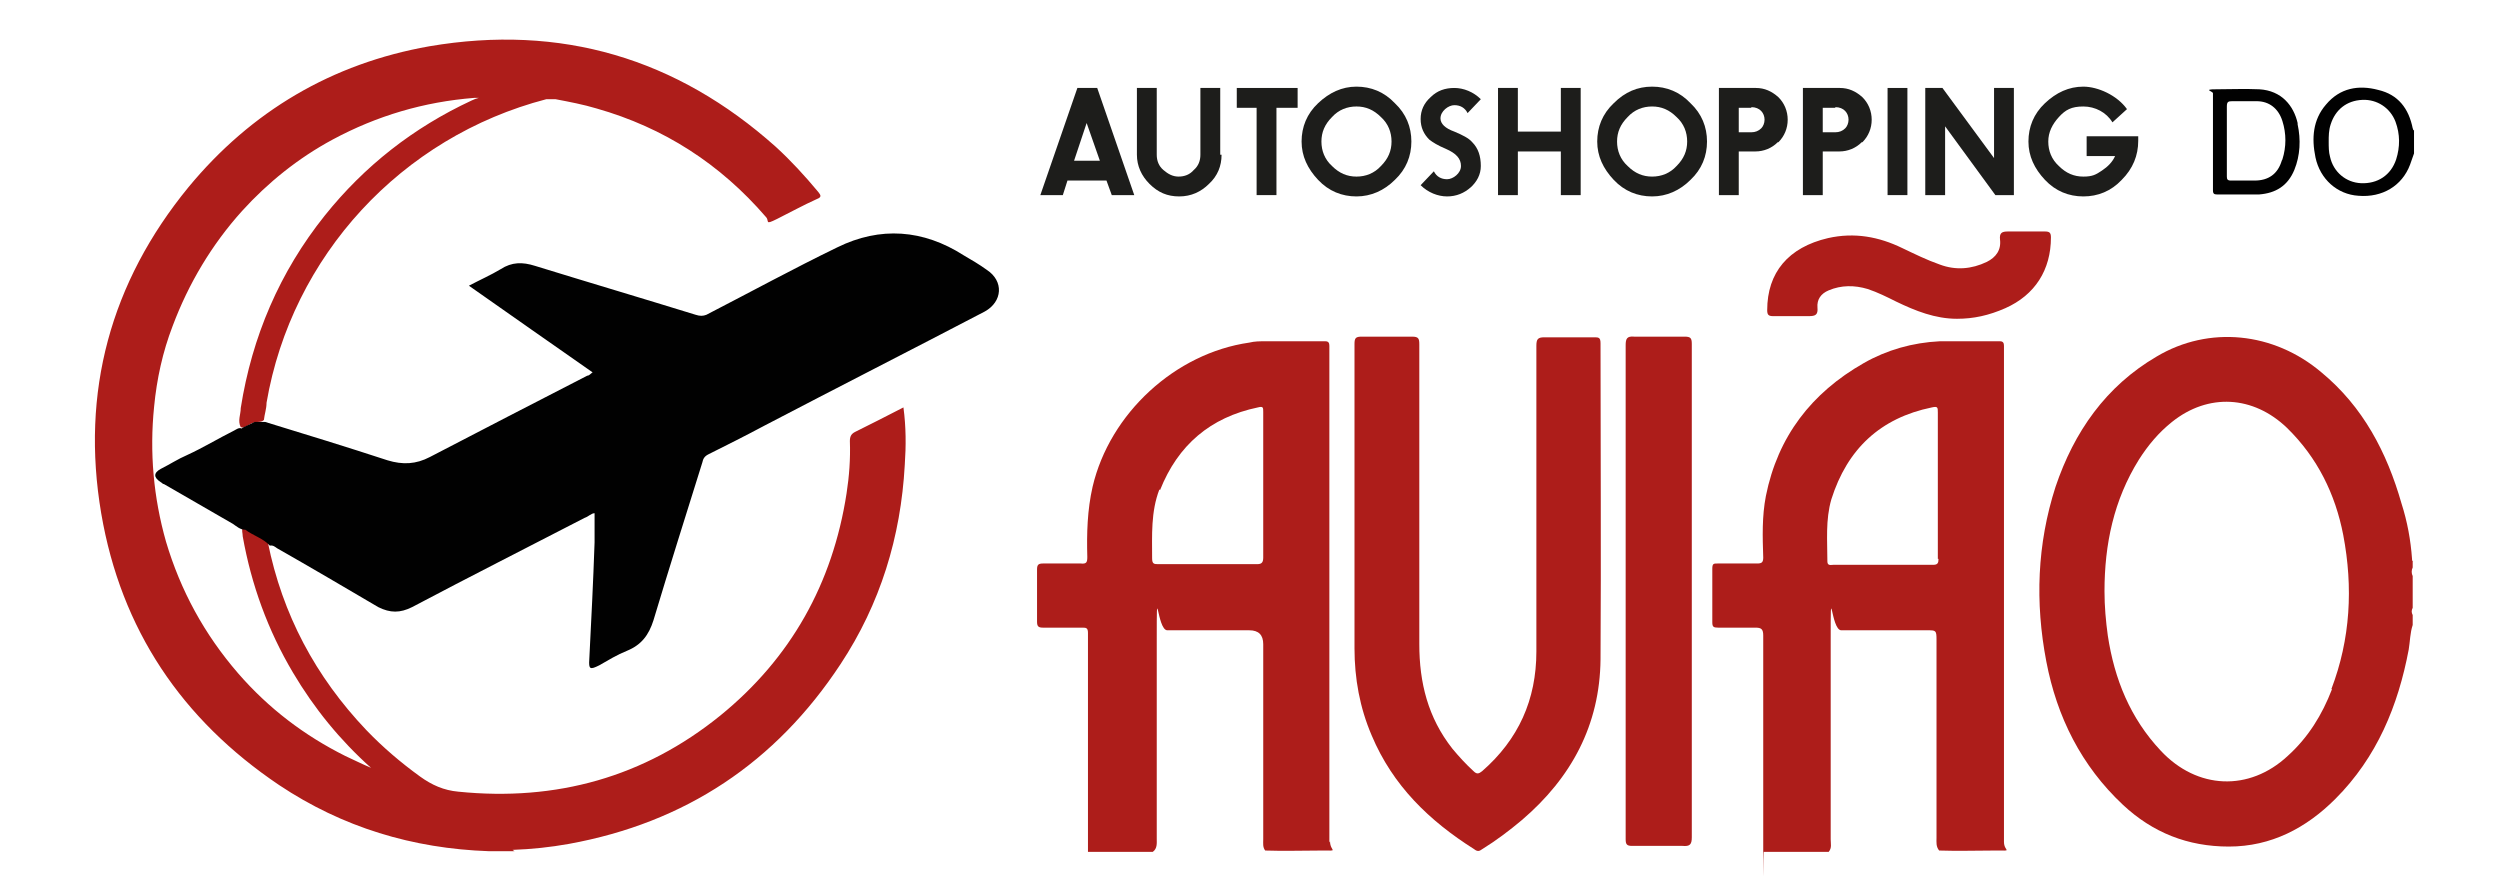 <?xml version="1.0" encoding="UTF-8"?> <svg xmlns="http://www.w3.org/2000/svg" xmlns:xlink="http://www.w3.org/1999/xlink" version="1.1" viewBox="0 0 378 135"><defs><style> .cls-1 { fill: #010101; } .cls-2 { fill: none; } .cls-3 { isolation: isolate; } .cls-4 { fill: #1d1d1b; } .cls-5 { clip-path: url(#clippath); } .cls-6 { fill: #ad1d1a; } </style><clipPath id="clippath"><rect class="cls-2" x="5.8" y="-8.9" width="367.7" height="152.8"></rect></clipPath></defs><g><g id="Camada_1"><g id="Camada_1-2" data-name="Camada_1"><g><path class="cls-6" d="M77.8,128.7h-3.9c-11.5-.4-22.1-3.6-31.7-10-14.7-9.9-23.9-23.5-26.9-41.1-3.1-18.3,1.4-34.9,13.2-49.3,9.5-11.5,21.7-18.7,36.4-21.3,19.9-3.4,37.4,1.8,52.4,15.2,2.3,2.1,4.4,4.4,6.4,6.8.4.5.6.8-.2,1.1-2,.9-4,2-6,3s-1.1.3-1.7-.3c-6.9-8-15.4-13.5-25.6-16.4-2-.6-4.1-1-6.2-1.4h-1.4c-21.9,5.7-38.5,23.7-42.3,45.9,0,.9-.3,1.7-.4,2.6-.4.4-.9.2-1.4.4-.7,0-1.3.9-2.1.7-.5-1,0-1.9,0-2.9,1.7-10.8,5.9-20.6,12.7-29.1,6-7.5,13.4-13.3,22.2-17.4.4-.2.7-.3,1.1-.4h.3-1c-7.6.6-14.7,2.7-21.4,6.3-5.2,2.8-9.8,6.5-13.7,10.8-4.6,5.1-8.1,11-10.5,17.4-1.5,3.9-2.4,8-2.8,12.2-.7,6.9-.1,13.7,1.8,20.4,2.2,7.4,5.8,14,10.9,19.9,4.6,5.3,10,9.4,16.2,12.5,1.3.6,2.5,1.2,3.9,1.8-4.7-4.2-8.6-9-11.8-14.4-3.8-6.4-6.3-13.3-7.6-20.6,0-.5-.2-.9,0-1.4.3-.2.5,0,.8,0,.8.4,1.6.9,2.4,1.4.3.2.7.4.6.9,2.2,10.9,7.2,20.3,14.9,28.4,2.5,2.6,5.2,4.9,8.1,7,1.8,1.3,3.6,2.1,5.8,2.3,14.8,1.5,28.1-2.2,39.6-11.5,10.7-8.7,17-20,19.1-33.6.4-2.6.6-5.2.5-7.9,0-.7.2-1.1.8-1.4,2.4-1.2,4.8-2.4,7.3-3.7.4,3,.4,5.8.2,8.7-.6,10.9-3.7,21-9.7,30.1-9.8,14.9-23.5,24-41.1,27.2-2.8.5-5.6.8-8.5.9"></path><path class="cls-1" d="M36.6,64.7c.6-.3,1.3-.6,1.9-.9.5,0,1,0,1.6,0,6.2,1.9,12.4,3.8,18.5,5.8,2.3.7,4.3.6,6.4-.5,7.9-4.1,15.8-8.2,23.8-12.3.3,0,.5-.3.8-.5-6.2-4.3-12.4-8.7-18.7-13.1,1.7-.9,3.3-1.6,4.8-2.5,1.7-1.1,3.3-1.1,5.2-.5,8.1,2.5,16.2,4.9,24.3,7.4.6.2,1.1.2,1.6,0,6.6-3.4,13.2-7,19.8-10.2,6.5-3.2,13-2.7,19.1,1.2,1.2.7,2.4,1.4,3.5,2.2,2.6,1.7,2.4,4.8-.3,6.3-11.1,5.8-22.3,11.5-33.4,17.3-2.8,1.5-5.6,2.9-8.4,4.3-.6.3-.8.7-.9,1.2-2.5,8-5,15.9-7.4,23.9-.7,2.2-1.8,3.7-4,4.6-1.5.6-2.8,1.4-4.2,2.2-1.4.7-1.6.6-1.5-.9.3-5.9.6-11.8.8-17.7v-4.4c-.5,0-.9.5-1.5.7-8.7,4.5-17.4,8.9-26.1,13.5-1.8.9-3.3.9-5.1,0-5.1-3-10.2-6-15.3-8.9-.3-.2-.6-.5-1.1-.4-1-1.1-2.5-1.5-3.7-2.4-.8,0-1.3-.5-1.9-.9-3.5-2-6.9-4-10.4-6-.2,0-.3-.2-.5-.3-1.1-.7-1.1-1.4,0-2,1.4-.7,2.6-1.5,4-2.1,2.4-1.1,4.7-2.5,7.1-3.7.4-.2.7-.5,1.2-.3"></path><path class="cls-6" d="M201,127.4V52.3c0-.4-.1-.7-.6-.7h-9.1c-.8,0-1.6,0-2.4.2-11.2,1.6-21.1,10.7-23.7,21.8-.8,3.5-.9,7.1-.8,10.6,0,.8-.1,1.1-1,1h-5.7c-.7,0-.9.2-.9.9v7.9c0,.7.2.9.9.9h5.9c.6,0,.9,0,.9.8v33.1h9.8c.7-.5.6-1.3.6-2v-29.9c0-10,0-1.6,1.6-1.6h12.4c1.4,0,2.1.7,2.1,2.1v29.5c0,.6-.1,1.2.3,1.7h0c2.8.1,5.7,0,8.5,0s1.3.2,1.3-1.4M175.4,74.1c2.7-6.8,7.6-11,14.8-12.5.8-.2.8,0,.8.7v22c0,.7-.2,1-.9,1h-14.9c-.7,0-1,0-1-.9,0-3.5-.2-7,1.1-10.4"></path><path class="cls-6" d="M303,127.4V52.3c0-.4-.1-.7-.6-.7h-9.1c-4.1.2-8,1.3-11.5,3.3-7.9,4.5-13,11.1-14.8,20.1-.6,3.1-.5,6.2-.4,9.3,0,.7-.2.9-.9.9h-6c-.6,0-.8,0-.8.8v8.1c0,.7.2.8.9.8h5.6c.9,0,1.2.2,1.2,1.2v31.4c0,10.5,0,.9.1,1.3h9.8c.5-.6.3-1.2.3-1.9v-30c0-10,0-1.6,1.6-1.6h13c1.3,0,1.4,0,1.4,1.4v30c0,.6-.1,1.3.4,1.9h0c2.8.1,5.7,0,8.5,0s1.3.2,1.3-1.3M293.1,84.5c0,.6-.1.9-.8.9h-15.1c-.3,0-.9.2-.9-.5,0-3.1-.3-6.3.6-9.4,2.4-7.6,7.4-12.3,15.2-13.9.9-.2.9,0,.9.8v22.1"></path><path class="cls-6" d="M364.9,84.9c-.2,0-.2-.3-.2-.4-.2-2.8-.7-5.6-1.6-8.4-2.2-7.7-5.8-14.6-12.1-19.8-7.2-6.1-17-7.1-24.9-2.4-7.7,4.5-12.5,11.4-15.3,19.7-2.8,8.7-3.1,17.5-1.4,26.4,1.6,8.4,5.3,15.8,11.6,21.7,4.5,4.2,9.8,6.3,16,6.3,6.4,0,11.7-2.8,16.1-7.2,6.3-6.3,9.5-14.1,11.1-22.6.2-1.2.2-2.5.6-3.7v-1.5c-.2-.4-.2-.7,0-1.1v-4.8c-.2-.4-.2-.9,0-1.3v-.9h0ZM352.6,104.2c-1.5,3.9-3.6,7.3-6.7,10.1-5.8,5.4-13.7,5.1-19.2-.8-4.6-4.9-7-10.8-8-17.4-.3-2.2-.5-4.4-.5-6.7,0-7.1,1.4-13.8,5.2-19.9,1.4-2.2,3-4.1,5-5.7,5.5-4.4,12.3-4,17.4.9,4.6,4.5,7.3,10,8.5,16.2,1.5,7.9,1.1,15.7-1.8,23.3"></path><path class="cls-6" d="M204.8,76.3v-24.3c0-.9.2-1.1,1.1-1.1h7.6c1,0,1.1.3,1.1,1.2v45.3c0,5.8,1.3,11.1,5,15.8,1,1.2,2,2.3,3.2,3.4.5.5.8.4,1.3,0,5.5-4.8,8.2-10.8,8.2-18.1v-46.2c0-1,.2-1.3,1.2-1.3h7.5c.7,0,1,0,1,.9,0,15.9.1,31.8,0,47.8-.1,9.9-4.4,17.9-11.9,24.3-1.9,1.6-3.9,3.1-6,4.4-.4.3-.7.4-1.2,0-6.8-4.3-12.3-9.6-15.5-17.2-1.8-4.2-2.6-8.6-2.6-13.2v-21.8"></path><path class="cls-6" d="M255.8,89.5v37.1c0,1.1-.3,1.4-1.4,1.3h-7.6c-.8,0-1-.2-1-1V52.2c0-1,.2-1.4,1.3-1.3h7.6c.9,0,1.1.2,1.1,1.1v37.5"></path><path class="cls-6" d="M295.9,48.2c-3.3,0-6.3-1.2-9.2-2.6-1.4-.7-2.8-1.4-4.3-1.9-2-.6-4-.6-5.9.2-1.2.5-1.8,1.4-1.7,2.6.1,1.1-.3,1.3-1.3,1.3h-5.4c-.7,0-.9-.2-.9-.9,0-5.7,3.2-9.5,9.2-10.9,4-.9,7.7-.2,11.2,1.5,1.9.9,3.7,1.8,5.7,2.5,2.4.9,4.8.7,7.1-.4,1.4-.7,2.2-1.8,2-3.4-.1-1,.3-1.2,1.2-1.2h5.6c.7,0,.9.2.9.9,0,4.9-2.4,8.7-6.9,10.7-2.5,1.1-4.8,1.6-7.3,1.6"></path></g><g class="cls-3"><g class="cls-3"><path class="cls-4" d="M171.5,29.5h-3.4l-.8-2.2h-5.9l-.7,2.2h-3.4l5.6-16.2h3l5.6,16.2ZM166.3,24.3l-2-5.7-1.9,5.7h3.9Z"></path></g><g class="cls-3"><path class="cls-4" d="M184.7,23.4c0,1.7-.6,3.2-1.9,4.4-1.2,1.2-2.7,1.9-4.5,1.9s-3.2-.6-4.5-1.9c-1.2-1.2-1.9-2.7-1.9-4.4v-10.1h3v10.1c0,.9.3,1.7,1,2.3.7.6,1.4,1,2.3,1s1.7-.3,2.3-1c.7-.6,1-1.4,1-2.3v-10.1h3v10.1Z"></path></g><g class="cls-3"><path class="cls-4" d="M196.2,16.3h-3.2v13.2h-3v-13.2h-3v-3h9.2v3Z"></path></g><g class="cls-3"><path class="cls-4" d="M210.9,27.2c-1.6,1.6-3.6,2.5-5.8,2.5s-4.2-.8-5.8-2.5c-1.6-1.7-2.5-3.6-2.5-5.8s.8-4.2,2.5-5.8,3.6-2.5,5.8-2.5,4.2.8,5.8,2.5c1.7,1.6,2.5,3.6,2.5,5.8s-.8,4.2-2.5,5.8ZM208.8,17.7c-1.1-1.1-2.3-1.6-3.7-1.6s-2.7.5-3.7,1.6c-1.1,1.1-1.6,2.3-1.6,3.7s.5,2.7,1.6,3.7c1.1,1.1,2.3,1.6,3.7,1.6s2.7-.5,3.7-1.6c1.1-1.1,1.6-2.3,1.6-3.7s-.5-2.7-1.6-3.7Z"></path></g><g class="cls-3"><path class="cls-4" d="M222.4,28.3c-1,.9-2.2,1.4-3.6,1.4s-2.9-.6-4-1.7l2-2.1c.4.8,1.1,1.2,2,1.2s2.1-.9,2.1-2c0-1.1-.7-1.9-2.3-2.6-1.2-.5-2-1-2.5-1.4-.8-.8-1.3-1.8-1.3-3.1s.5-2.4,1.5-3.3c1-1,2.2-1.4,3.6-1.4s2.9.6,4,1.7l-2,2.1c-.4-.8-1.1-1.2-2-1.2s-2.1.9-2.1,2c0,.8.7,1.5,2.1,2,1.2.5,2.2,1,2.7,1.6.9.9,1.3,2.1,1.3,3.6,0,1.3-.6,2.4-1.6,3.3Z"></path></g><g class="cls-3"><path class="cls-4" d="M239,29.5h-3v-6.6h-6.5v6.6h-3V13.3h3v6.6h6.5v-6.6h3v16.2Z"></path></g><g class="cls-3"><path class="cls-4" d="M255.6,27.2c-1.6,1.6-3.6,2.5-5.8,2.5s-4.2-.8-5.8-2.5c-1.6-1.7-2.5-3.6-2.5-5.8s.8-4.2,2.5-5.8c1.7-1.7,3.6-2.5,5.8-2.5s4.2.8,5.8,2.5c1.7,1.6,2.5,3.6,2.5,5.8s-.8,4.2-2.5,5.8ZM253.5,17.7c-1.1-1.1-2.3-1.6-3.7-1.6s-2.7.5-3.7,1.6c-1.1,1.1-1.6,2.3-1.6,3.7s.5,2.7,1.6,3.7c1.1,1.1,2.3,1.6,3.7,1.6s2.7-.5,3.7-1.6c1.1-1.1,1.6-2.3,1.6-3.7s-.5-2.7-1.6-3.7Z"></path></g><g class="cls-3"><path class="cls-4" d="M268.8,21.5c-.9.9-2.1,1.4-3.4,1.4h-2.5v6.6h-3V13.3h5.6c1.3,0,2.4.5,3.4,1.4.9.9,1.4,2.1,1.4,3.4s-.5,2.5-1.4,3.4ZM264.8,16.3h-1.9v3.7h1.9c.6,0,1.1-.2,1.5-.6.3-.3.5-.8.5-1.3,0-1-.7-1.9-2-1.9Z"></path></g><g class="cls-3"><path class="cls-4" d="M281.5,21.5c-.9.9-2.1,1.4-3.4,1.4h-2.5v6.6h-3V13.3h5.6c1.3,0,2.4.5,3.4,1.4.9.9,1.4,2.1,1.4,3.4s-.5,2.5-1.4,3.4ZM277.5,16.3h-1.9v3.7h1.9c.6,0,1.1-.2,1.5-.6.3-.3.5-.8.5-1.3,0-1-.7-1.9-2-1.9Z"></path></g><g class="cls-3"><path class="cls-4" d="M288.4,29.5h-3V13.3h3v16.2Z"></path></g><g class="cls-3"><path class="cls-4" d="M304.4,29.5h-2.7l-7.6-10.4v10.4h-3V13.3h2.6l7.8,10.6v-10.6h3v16.2Z"></path></g><g class="cls-3"><path class="cls-4" d="M323.3,20.7c0,.2,0,.4,0,.6,0,2.2-.8,4.2-2.5,5.9-1.6,1.7-3.6,2.5-5.8,2.5s-4.2-.8-5.8-2.5c-1.6-1.7-2.5-3.6-2.5-5.8s.8-4.2,2.5-5.8,3.6-2.5,5.8-2.5,5.1,1.3,6.6,3.4l-2.2,2c-.9-1.5-2.6-2.4-4.4-2.4s-2.7.5-3.7,1.6-1.6,2.3-1.6,3.7.5,2.7,1.6,3.7c1.1,1.1,2.3,1.6,3.7,1.6s1.9-.3,2.8-.9c.9-.6,1.6-1.3,2-2.2h-4.3v-3h7.8Z"></path></g></g><g class="cls-5"><g><path class="cls-1" d="M364.8,19.4c-.6-3-2.2-5.1-5.2-5.8-3-.8-5.8-.3-7.9,2.2-2,2.3-2.2,5.1-1.6,8,.7,3.3,3.3,5.6,6.5,5.8,3.6.3,6.6-1.5,7.8-4.7.2-.6.4-1.1.6-1.7v-3.5c-.2,0-.1-.2-.2-.3M362.3,24.1c-.8,2.4-2.8,3.7-5.3,3.6-2.3-.1-4.2-1.7-4.7-4-.2-.7-.2-1.5-.2-2.3s0-1.7.3-2.6c.7-2.2,2.4-3.6,4.8-3.7,2.2-.1,4.2,1.2,5,3.3.7,1.9.7,3.8.1,5.7"></path><path class="cls-1" d="M347.4,18.6c-.6-2.6-2.4-4.9-5.8-5.1-2.2-.1-4.4,0-6.5,0s-.5.3-.5.6v14.7c0,.5.2.6.6.6h6.4c2.5-.2,4.3-1.3,5.3-3.7.9-2.2,1-4.6.5-6.9M345,24.3c-.6,2-2,3-4.1,3h-3.6c-.5,0-.6-.2-.6-.6v-10.6c0-.7.2-.8.8-.8h3.7c1.9,0,3.3,1.1,3.9,3,.6,1.9.6,3.9,0,5.8"></path></g></g></g></g></g></svg> 